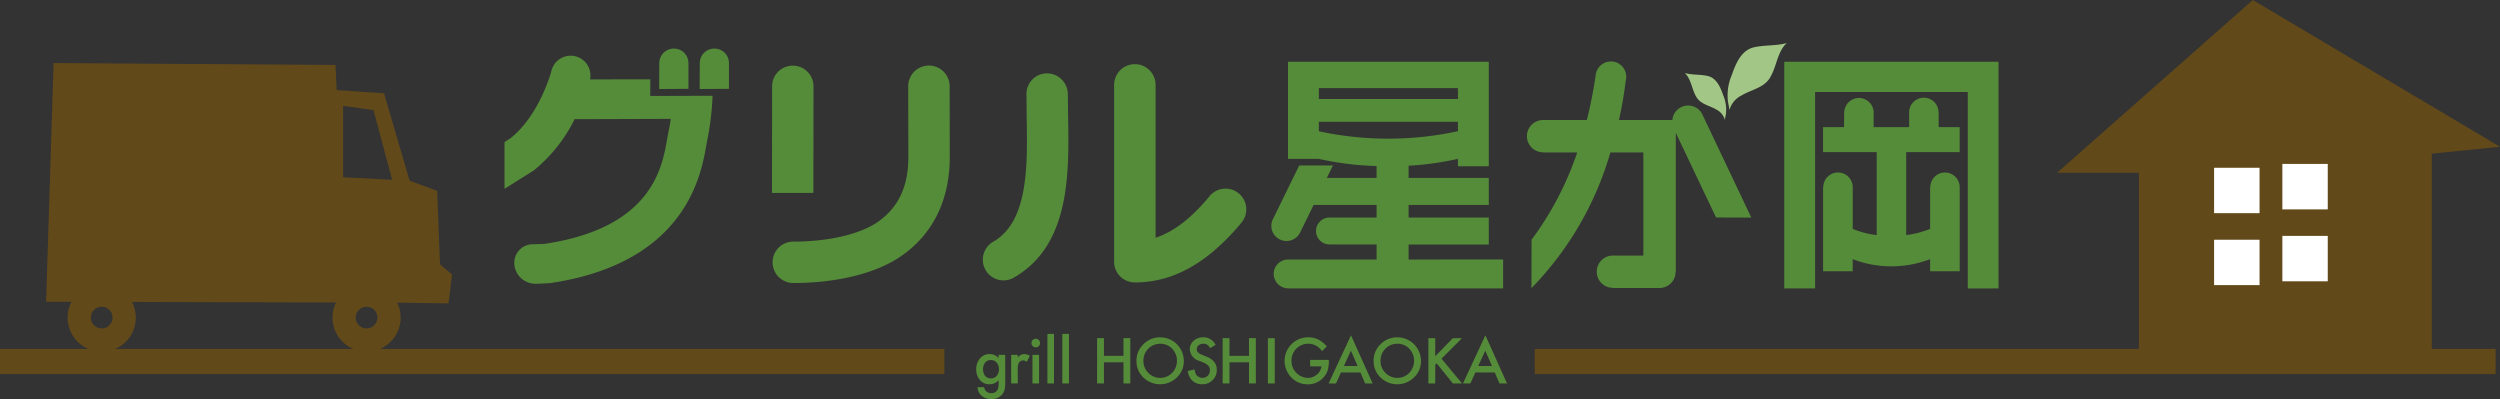 <svg xmlns="http://www.w3.org/2000/svg" width="360.257" height="57.505" viewBox="0 0 360.257 57.505">
  <rect x="0" y="0" width="360.257" height="57.505" fill="#333333" stroke="none"/>
  <g id="logo_grill" transform="translate(-519.863 -4516.521)">
    <g id="グループ_282" data-name="グループ 282">
      <g id="グループ_273" data-name="グループ 273">
        <path id="パス_4789" data-name="パス 4789" d="M768.858,4531.1a7.468,7.468,0,0,1,.559-3.764c.567-1.615,1.342-3.572,3.2-4,1.586-.358,3.173-.179,4.73-.615-1.366,1.223-1.443,3.384-2.424,5-.909,1.485-2.638,1.686-4.062,2.534a3.359,3.359,0,0,0-1.787,2.15C769.042,4531.957,768.923,4531.543,768.858,4531.1Z" fill="#a2c686"/>
        <path id="パス_4790" data-name="パス 4790" d="M768.577,4532.9a5.293,5.293,0,0,0-.387-2.64c-.4-1.124-.94-2.492-2.243-2.79-1.109-.252-2.221-.121-3.313-.429.95.848,1.008,2.371,1.7,3.485.646,1.044,1.85,1.182,2.85,1.778a2.4,2.4,0,0,1,1.247,1.506C768.451,4533.51,768.536,4533.2,768.577,4532.9Z" fill="#a2c686"/>
        <path id="パス_4791" data-name="パス 4791" d="M760.861,4533.815h-7.7l0,0c.42-1.872.744-3.788.986-5.74v.007l.005-.009a2.2,2.2,0,0,0-1.647-2.64,2.23,2.23,0,0,0-2.664,1.659h0a63.334,63.334,0,0,1-1.308,6.725l-.009,0h-6.3a2.326,2.326,0,0,0,0,4.652l.024.027h4.873l.017.011a45.3,45.3,0,0,1-6.57,12.553l-.02,6.984a46.42,46.42,0,0,0,11.375-19.548h4.752v14.859H752.3l-.017-.009a2.325,2.325,0,0,0,0,4.65l.017.029H759a2.315,2.315,0,0,0,2.316-2.318l.034-.01v-20.037l5.8,12.2,5.083.017-7.025-14.8-.005-.019a2.281,2.281,0,0,0-4.347.76Z" fill="#558c39"/>
      </g>
      <g id="グループ_274" data-name="グループ 274">
        <path id="パス_4792" data-name="パス 4792" d="M803.422,4558.093v-28.318h-22v28.306h-4.442v-32.665h30.876v32.667Z" fill="#558c39"/>
        <path id="パス_4793" data-name="パス 4793" d="M786.838,4549.5a13.169,13.169,0,0,0,3.462.9v-11.958h-7.73v-3.6H785.6l.009-2.075.015-.005a2.119,2.119,0,0,1,4.238,0v.005l-.005,2.075h5.12v-2.08a2.117,2.117,0,1,1,4.233,0l.019.005v2.075h3.03v3.6h-7.709v11.951A13.127,13.127,0,0,0,798,4549.5h0v-5.989l.024-.014a2.118,2.118,0,0,1,4.236,0v12.111H798v-1.748h0a15.51,15.51,0,0,1-11.159.005v1.743h-4.263v-12.1l.029-.014a2.118,2.118,0,0,1,4.236,0l0,.014v5.989Z" fill="#558c39"/>
      </g>
      <path id="パス_4794" data-name="パス 4794" d="M722.847,4553.918v-2.163H734.4v-3.884H722.847v-1.819H734.4v-3.892H722.847V4540.4a43.154,43.154,0,0,0,7.11-.988v1.065H734.4v-15.063H705.468v14h4.437a43.311,43.311,0,0,0,8.326,1.032v1.712h-7.166l.872-1.792h-4.854l-3.8,7.764-.009.007a2.185,2.185,0,0,0,3.928,1.914l1.952-3.987.009-.014h9.07v1.819h-6.788a1.938,1.938,0,0,0,0,3.877l6.788.007v2.163H705.478a2.073,2.073,0,0,0-2.071,2.07,2.1,2.1,0,0,0,2.083,2.09l30.975,0v-4.165Zm7.11-24.7v1.565H709.915v-1.565Zm-20.042,6.22v-1.366h20.042v1.353a47.394,47.394,0,0,1-20.042.013Z" fill="#558c39"/>
      <g id="グループ_277" data-name="グループ 277">
        <g id="グループ_275" data-name="グループ 275">
          <path id="パス_4795" data-name="パス 4795" d="M670.728,4527.092a2.962,2.962,0,0,0-2.95,2.991l.032,3.218c.128,7.13.263,15.2-4.88,18.089a2.983,2.983,0,0,0,2.918,5.2c8.256-4.64,8.084-15.044,7.926-23.4l-.034-3.109A3.018,3.018,0,0,0,670.728,4527.092Z" fill="#558c39"/>
        </g>
        <g id="グループ_276" data-name="グループ 276">
          <path id="パス_4796" data-name="パス 4796" d="M680.41,4528.755v25.492a2.983,2.983,0,0,0,2.993,2.974c5.532,0,10.579-2.831,15.427-8.7a2.987,2.987,0,0,0-4.6-3.807c-2.671,3.25-5.226,5.214-7.844,6.064v-22.024a2.986,2.986,0,0,0-5.972,0Z" fill="#558c39"/>
        </g>
      </g>
      <g id="グループ_278" data-name="グループ 278">
        <path id="パス_4797" data-name="パス 4797" d="M637.075,4544.318l.017-15.354a2.982,2.982,0,0,0-5.965,0l-.017,15.357Z" fill="#558c39"/>
        <path id="パス_4798" data-name="パス 4798" d="M650.738,4528.9l.02,10.274c0,4.281-1.48,7.362-4.543,9.42-2.548,1.715-7.053,2.744-12.037,2.744a2.982,2.982,0,1,0,0,5.965c6.217,0,11.826-1.366,15.369-3.759,4.693-3.157,7.178-8.124,7.178-14.37l-.014-10.274a2.987,2.987,0,0,0-5.973,0Z" fill="#558c39"/>
      </g>
      <g id="グループ_281" data-name="グループ 281">
        <path id="パス_4799" data-name="パス 4799" d="M613.566,4530.349l.013-2.4-8.687.014a2.85,2.85,0,0,0-5.551-1.285c-.007.07-1.712,6.459-5.926,9.771-.09.058-.414.274-.848.543v6.737l4.183-2.625.116-.092a22.083,22.083,0,0,0,5.8-7.321c2.628,0,10.331-.034,13.852-.039-.079.6-.186,1.226-.324,1.858l-.194,1.046c-.721,4.166-2.242,12.855-17.756,15.119l-.5.012-1.225.037a2.658,2.658,0,0,0-2.536,2.833c0,.024,0,.051,0,.085a3.045,3.045,0,0,0,3.129,2.766l.548-.01,1.419-.071c19.587-2.864,21.813-15.6,22.552-19.793l.15-.821a40.34,40.34,0,0,0,.741-5.812l.019-.579Z" fill="#558c39"/>
        <g id="グループ_280" data-name="グループ 280">
          <g id="グループ_279" data-name="グループ 279">
            <path id="パス_4800" data-name="パス 4800" d="M616.974,4523.522a2.107,2.107,0,0,0-2.107,2.083l-.014,3.742,4.218-.027V4525.6l0,0A2.086,2.086,0,0,0,616.974,4523.522Zm5.832,0a2.106,2.106,0,0,0-2.105,2.083l-.017,3.742,4.224-.027V4525.6A2.091,2.091,0,0,0,622.806,4523.522Z" fill="#558c39"/>
          </g>
        </g>
      </g>
    </g>
    <path id="パス_4801" data-name="パス 4801" d="M519.863,4570.425H655.948V4566.8H519.863Zm221.164-3.623v3.623h138.46V4566.8Z" fill="#624919"/>
    <g id="グループ_283" data-name="グループ 283">
      <path id="パス_4802" data-name="パス 4802" d="M664.719,4571.682c0,.193-.007.365-.019.513a3.482,3.482,0,0,1-.053.39,1.728,1.728,0,0,1-.4.8,1.918,1.918,0,0,1-1.532.642,2.045,2.045,0,0,1-1.359-.446,1.815,1.815,0,0,1-.632-1.264h.954a1.061,1.061,0,0,0,.182.467,1.019,1.019,0,0,0,.862.386q1.043,0,1.044-1.277v-.574a1.781,1.781,0,0,1-1.306.579,1.757,1.757,0,0,1-1.378-.608,2.257,2.257,0,0,1-.54-1.542,2.381,2.381,0,0,1,.5-1.531,1.749,1.749,0,0,1,1.429-.668,1.663,1.663,0,0,1,1.294.578v-.465h.951Zm-.913-1.952a1.373,1.373,0,0,0-.322-.957,1.059,1.059,0,0,0-.833-.368,1.016,1.016,0,0,0-.852.4,1.645,1.645,0,0,0,0,1.848,1.024,1.024,0,0,0,.852.392,1.04,1.04,0,0,0,.862-.4A1.392,1.392,0,0,0,663.806,4569.73Z" fill="#558c39"/>
      <path id="パス_4803" data-name="パス 4803" d="M665.574,4567.661h.952v.368a1.835,1.835,0,0,1,.462-.375,1.084,1.084,0,0,1,.492-.106,1.551,1.551,0,0,1,.787.244l-.436.872a.9.9,0,0,0-.528-.2q-.777,0-.777,1.177v2.133h-.952Z" fill="#558c39"/>
      <path id="パス_4804" data-name="パス 4804" d="M668.495,4565.949a.624.624,0,0,1,.617-.612.6.6,0,0,1,.441.181.588.588,0,0,1,.182.436.6.6,0,0,1-.182.441.585.585,0,0,1-.436.181.623.623,0,0,1-.622-.627Zm1.1,1.712v4.117h-.952v-4.117Z" fill="#558c39"/>
      <path id="パス_4805" data-name="パス 4805" d="M671.747,4564.639v7.139H670.8v-7.139Z" fill="#558c39"/>
      <path id="パス_4806" data-name="パス 4806" d="M673.9,4564.639v7.139h-.952v-7.139Z" fill="#558c39"/>
      <path id="パス_4807" data-name="パス 4807" d="M678.945,4567.8h2.814v-2.552h.983v6.526h-.983v-3.046h-2.814v3.046h-.986v-6.526h.986Z" fill="#558c39"/>
      <path id="パス_4808" data-name="パス 4808" d="M683.633,4568.485a3.2,3.2,0,0,1,1.013-2.366,3.318,3.318,0,0,1,2.417-.988,3.409,3.409,0,0,1,3.392,3.392,3.2,3.2,0,0,1-1.005,2.388,3.447,3.447,0,0,1-4.707.112A3.212,3.212,0,0,1,683.633,4568.485Zm1,.012a2.362,2.362,0,0,0,.726,1.778,2.333,2.333,0,0,0,1.669.7,2.359,2.359,0,0,0,1.734-.71,2.53,2.53,0,0,0,.007-3.5,2.3,2.3,0,0,0-1.714-.709,2.406,2.406,0,0,0-2.422,2.441Z" fill="#558c39"/>
      <path id="パス_4809" data-name="パス 4809" d="M695.038,4566.22l-.8.473a1.381,1.381,0,0,0-.429-.506,1,1,0,0,0-.545-.136,1.006,1.006,0,0,0-.68.232.722.722,0,0,0-.269.577c0,.317.235.574.709.77l.649.266a2.749,2.749,0,0,1,1.163.785,1.751,1.751,0,0,1,.368,1.136,1.981,1.981,0,0,1-.6,1.487,2.055,2.055,0,0,1-1.5.593,2.006,2.006,0,0,1-1.4-.506,2.338,2.338,0,0,1-.681-1.417l1-.22a1.721,1.721,0,0,0,.237.794,1.121,1.121,0,0,0,1.652.114,1.155,1.155,0,0,0,.252-1.128.823.823,0,0,0-.165-.291,1.264,1.264,0,0,0-.288-.25,2.827,2.827,0,0,0-.424-.223l-.63-.261a1.812,1.812,0,0,1-1.339-1.656,1.566,1.566,0,0,1,.562-1.228,2.033,2.033,0,0,1,1.4-.5A1.955,1.955,0,0,1,695.038,4566.22Z" fill="#558c39"/>
      <path id="パス_4810" data-name="パス 4810" d="M697.035,4567.8h2.815v-2.552h.983v6.526h-.983v-3.046h-2.815v3.046h-.985v-6.526h.985Z" fill="#558c39"/>
      <path id="パス_4811" data-name="パス 4811" d="M703.555,4565.252v6.526h-.986v-6.526Z" fill="#558c39"/>
      <path id="パス_4812" data-name="パス 4812" d="M708.653,4568.381h2.7v.215a4.429,4.429,0,0,1-.174,1.3,2.746,2.746,0,0,1-.569.982,2.957,2.957,0,0,1-2.313,1.024,3.175,3.175,0,0,1-2.344-.991,3.4,3.4,0,0,1,2.433-5.785,3.322,3.322,0,0,1,1.429.312,4.128,4.128,0,0,1,1.248,1.01l-.7.673a2.377,2.377,0,0,0-1.956-1.07,2.341,2.341,0,0,0-1.737.714,2.376,2.376,0,0,0-.7,1.758,2.306,2.306,0,0,0,.782,1.8,2.332,2.332,0,0,0,1.584.654,1.962,1.962,0,0,0,1.3-.489,1.732,1.732,0,0,0,.649-1.179h-1.627Z" fill="#558c39"/>
      <path id="パス_4813" data-name="パス 4813" d="M715.9,4570.195h-2.795l-.726,1.583h-1.061l3.228-6.936,3.117,6.936h-1.078Zm-.4-.928-.969-2.218-1.014,2.218Z" fill="#558c39"/>
      <path id="パス_4814" data-name="パス 4814" d="M717.807,4568.485a3.2,3.2,0,0,1,1.012-2.366,3.32,3.32,0,0,1,2.417-.988,3.409,3.409,0,0,1,3.393,3.392,3.2,3.2,0,0,1-1.005,2.388,3.448,3.448,0,0,1-4.708.112A3.215,3.215,0,0,1,717.807,4568.485Zm.995.012a2.363,2.363,0,0,0,.727,1.778,2.333,2.333,0,0,0,1.669.7,2.361,2.361,0,0,0,1.734-.71,2.533,2.533,0,0,0,.007-3.5,2.306,2.306,0,0,0-1.715-.709,2.406,2.406,0,0,0-2.422,2.441Z" fill="#558c39"/>
      <path id="パス_4815" data-name="パス 4815" d="M726.683,4567.855l2.538-2.6h1.315l-2.95,2.954,2.967,3.572h-1.318l-2.351-2.9-.2.2v2.7H725.7v-6.526h.986Z" fill="#558c39"/>
      <path id="パス_4816" data-name="パス 4816" d="M735.266,4570.195h-2.795l-.727,1.583h-1.06l3.228-6.936,3.117,6.936h-1.078Zm-.4-.928-.969-2.218-1.015,2.218Z" fill="#558c39"/>
    </g>
    <g id="グループ_285" data-name="グループ 285">
      <g id="グループ_284" data-name="グループ 284">
        <path id="パス_4817" data-name="パス 4817" d="M568.209,4525.883l1.6,34.232-43.3-.116,1.075-34.392Z" fill="#624919"/>
        <path id="中マド_4" data-name="中マド 4" d="M584.493,4560.239h0l-18.244-.24-.987-30.691,9.942.655,3.683,12.595,3.975,1.468.406,10.583,1.729,1.471-.5,4.159Zm-15.183-28.471v10.291l7.067.377-2.691-10.048-4.376-.62Z" fill="#624919"/>
        <path id="中マド_5" data-name="中マド 5" d="M572.706,4567.194a4.909,4.909,0,1,1,4.892-4.9A4.906,4.906,0,0,1,572.706,4567.194Zm0-6.47a1.562,1.562,0,1,0,1.543,1.567A1.546,1.546,0,0,0,572.706,4560.724Z" fill="#624919"/>
        <path id="中マド_6" data-name="中マド 6" d="M534.522,4567.194a4.909,4.909,0,1,1,4.907-4.9A4.9,4.9,0,0,1,534.522,4567.194Zm0-6.47a1.562,1.562,0,1,0,1.56,1.567A1.565,1.565,0,0,0,534.522,4560.724Z" fill="#624919"/>
      </g>
    </g>
    <g id="グループ_286" data-name="グループ 286">
      <path id="パス_4824" data-name="パス 4824" d="M844.5,4516.521l-28.192,24.887H828.08v26.08h42.209v-28.832l9.83-.986Z" fill="#624919"/>
      <rect id="長方形_110" data-name="長方形 110" width="6.551" height="6.541" transform="translate(838.92 4540.697)" fill="#fff"/>
      <rect id="長方形_111" data-name="長方形 111" width="6.541" height="6.551" transform="translate(848.758 4540.143)" fill="#fff"/>
      <rect id="長方形_112" data-name="長方形 112" width="6.551" height="6.536" transform="translate(838.92 4551.07)" fill="#fff"/>
      <rect id="長方形_113" data-name="長方形 113" width="6.541" height="6.544" transform="translate(848.758 4550.513)" fill="#fff"/>
    </g>
  </g>
</svg>
